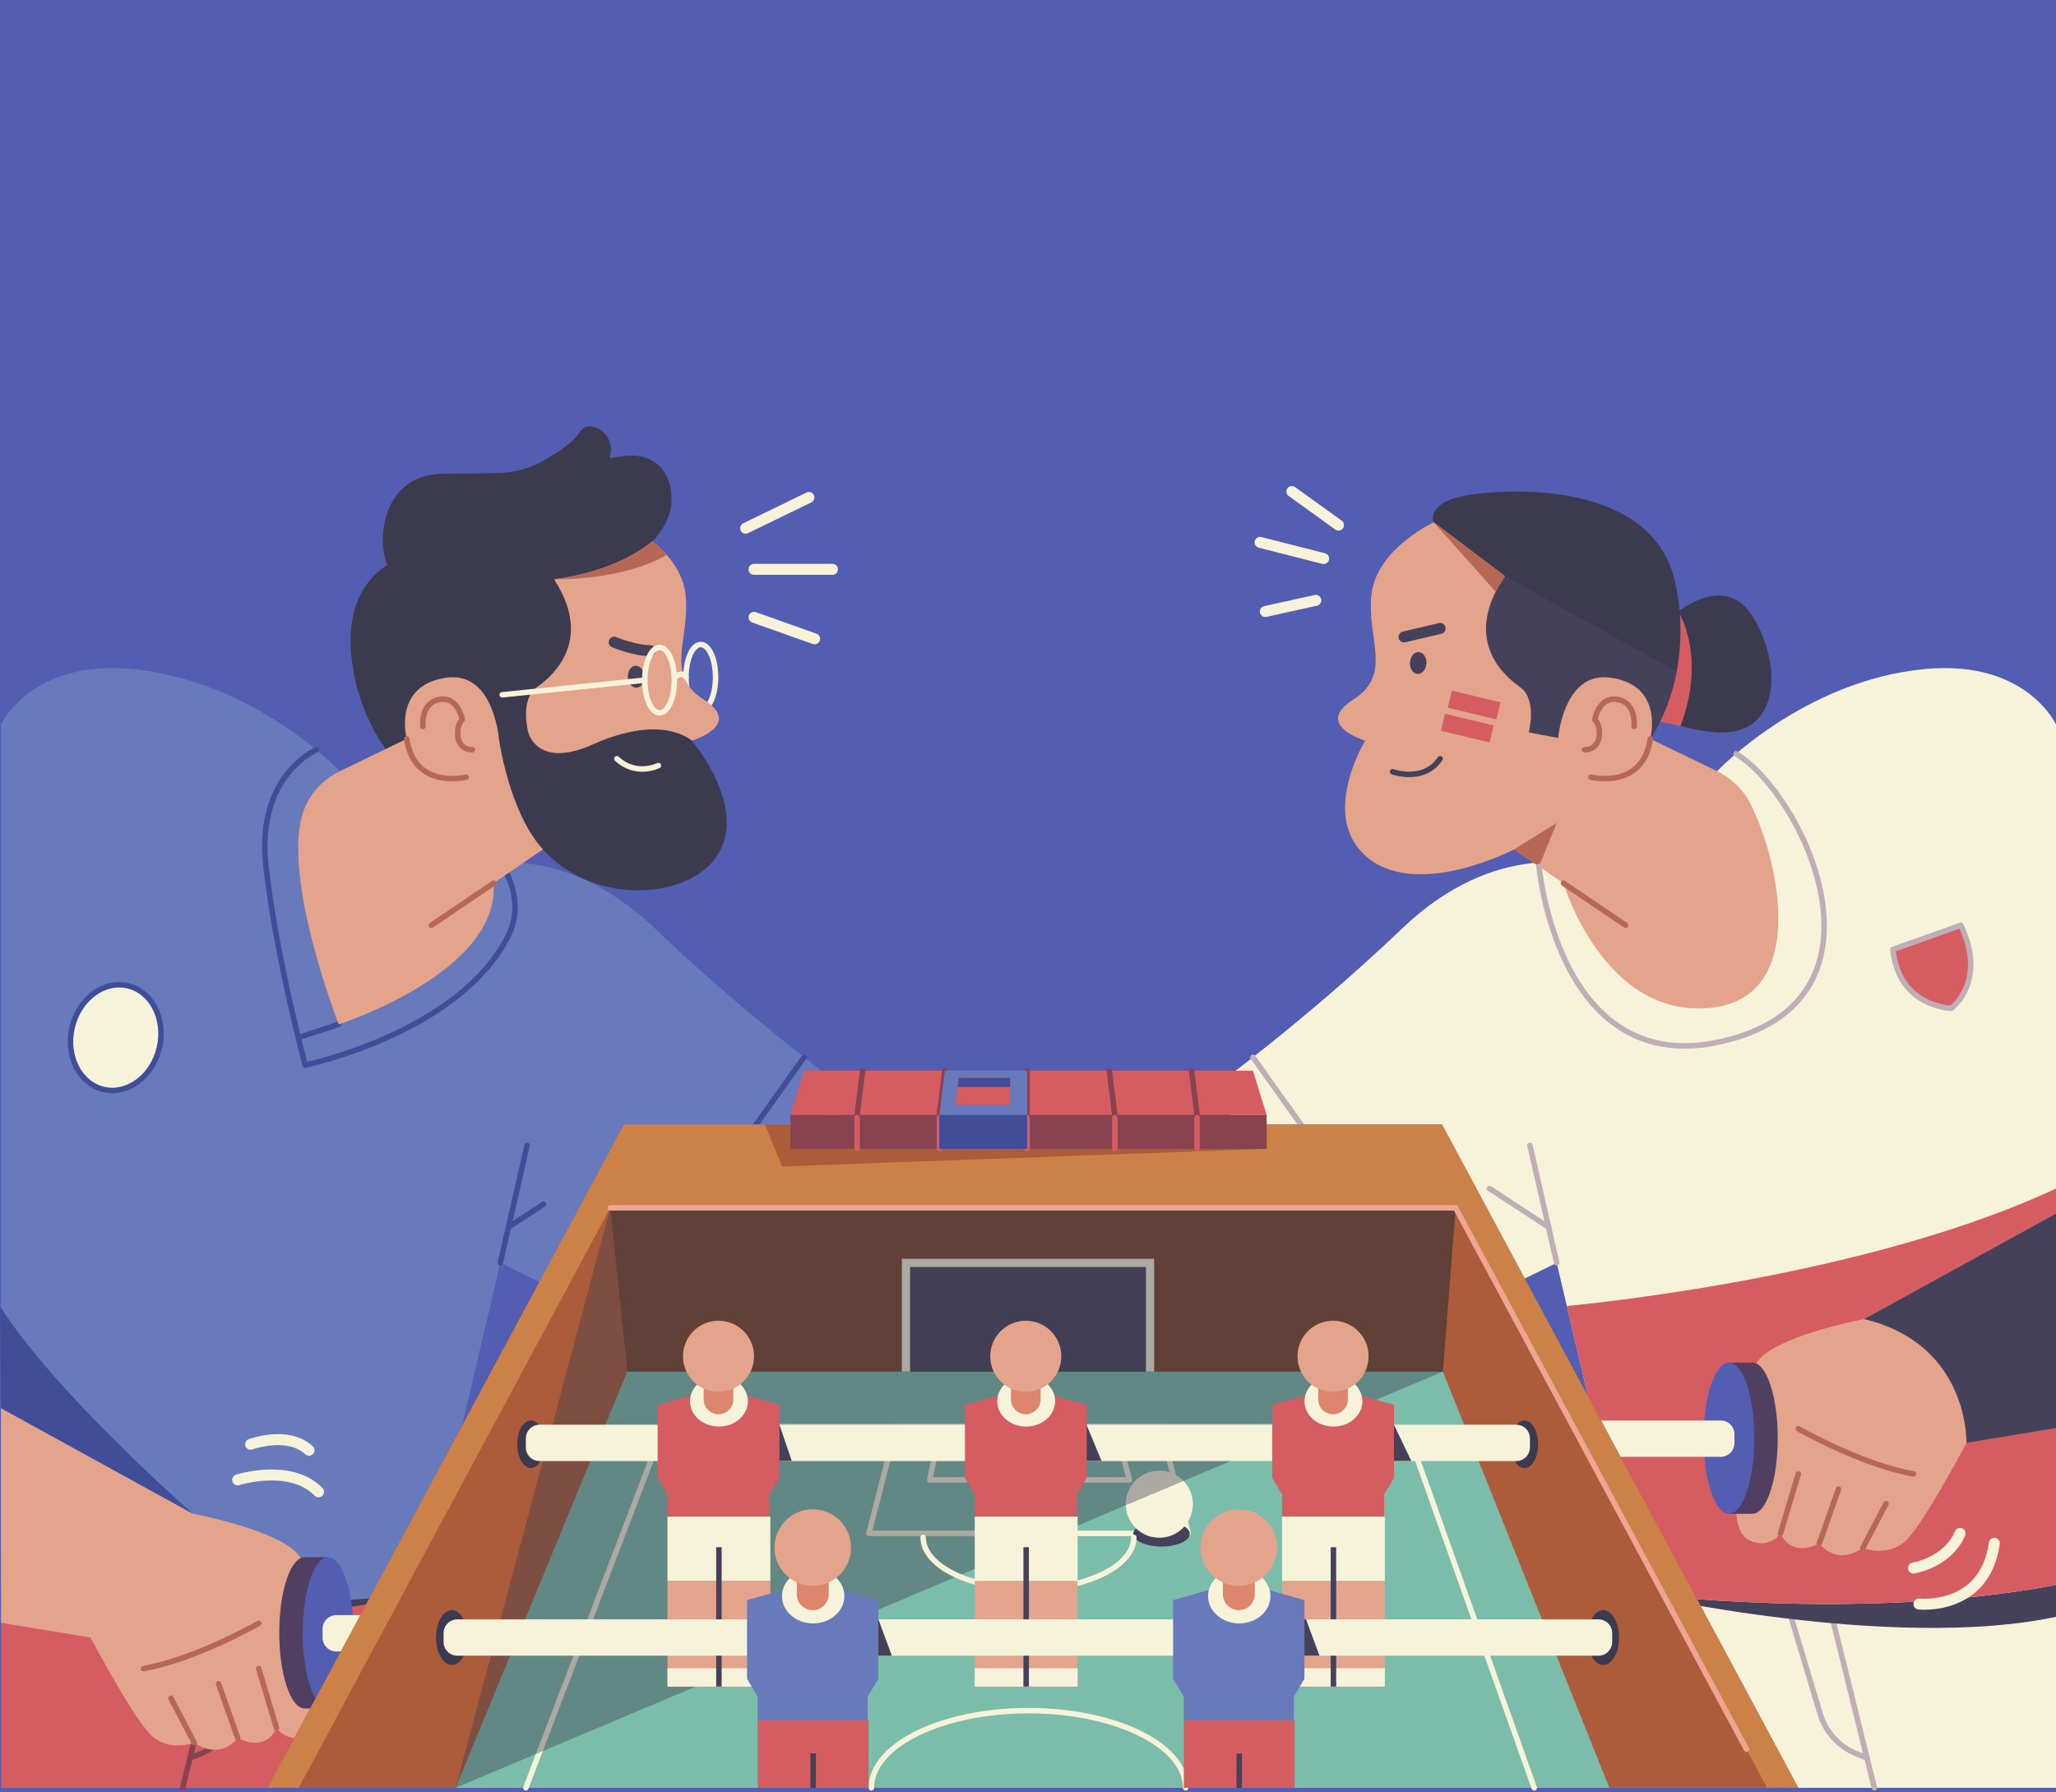 <svg width="390" height="340" viewBox="0 0 390 340" fill="none" xmlns="http://www.w3.org/2000/svg">
<rect x="0" y="0" width="390" height="340" fill="#333333" stroke="none"/>
<g clip-path="url(#clip0_10036_4067)">
<rect width="390" height="340" fill="#535DB1"/>
<path d="M390 79.136H0V339.136H390V79.136Z" fill="#535DB1"/>
<path d="M309.988 302.216L295.292 339.136H390V295.003L309.988 302.216Z" fill="#F7F3DB"/>
<path d="M346.928 304.265L355.55 339.136" stroke="#BFAEB6" stroke-width="1.04" stroke-linecap="round" stroke-linejoin="round"/>
<path d="M354.146 333.452L352.326 332.745C348.92 331.419 346.315 328.601 345.264 325.101L339.435 305.684" stroke="#BFAEB6" stroke-width="1.04" stroke-linecap="round" stroke-linejoin="round"/>
<path d="M390 306.698V295.003L309.987 302.216C309.987 302.216 358.753 313.313 390 306.698Z" fill="#45415A"/>
<path d="M390 137.428C390 137.428 384.389 125.119 365.211 126.903C342.014 129.061 325.712 146.283 325.712 146.283L300.56 164.359C300.56 164.359 283.92 158.956 265.98 176.116C248.04 193.276 229.84 206.536 229.84 206.536L264.16 254.755L295.292 239.556L309.993 302.216C309.993 302.216 352.674 307.743 390.005 300.651V137.428H390Z" fill="#F7F3DB"/>
<path d="M309.988 302.216C309.988 302.216 352.669 307.743 390 300.651V225.453C354.895 241.891 303.482 247.137 297.206 247.73L309.988 302.216Z" fill="#D55D61"/>
<path d="M316.535 117.444C316.535 117.444 326.732 107.736 332.452 116.924C338.172 126.112 337.751 139.57 325.801 138.936C322.681 138.769 318.765 137.724 318.765 137.724L316.535 117.444Z" fill="#3C3A4F"/>
<path d="M318.646 116.529C318.646 116.529 323.627 124.896 318.765 137.724L312.172 136.336L318.646 116.529Z" fill="#D55D61"/>
<path d="M271.96 99.067C271.96 99.067 270.051 94.907 279.931 93.696C289.811 92.484 313.731 92.484 317.72 110.336C321.708 128.187 313.04 140.147 313.04 140.147L283.051 145.176L271.96 99.067Z" fill="#3C3A4F"/>
<path d="M277.139 120.595L283.052 145.181L313.04 140.153C313.04 140.153 316.488 135.384 318.032 127.387L285.48 109.301L277.139 120.601V120.595Z" fill="#45415A"/>
<path d="M271.96 99.068C271.96 99.068 261.212 104.096 260.172 112.588C259.132 121.079 264.332 127.839 256.703 132.696C249.075 137.548 258.955 140.496 258.955 140.496C258.955 140.496 249.943 155.228 259.646 162.856C269.355 170.484 287.206 161.124 287.206 161.124L296.566 167.536C296.566 167.536 304.366 193.708 324.995 191.108C342.675 188.877 337.813 163.984 332.025 152.44C330.673 149.742 328.427 147.594 325.707 146.278L313.035 140.148C313.035 140.148 315.806 129.919 305.406 128.536C296.608 127.361 295.568 139.976 295.568 139.976L289.978 138.936C289.978 138.936 291.71 132.696 288.246 130.268C284.778 127.839 277.498 120.908 285.475 109.296L271.955 99.068H271.96Z" fill="#E4A38B"/>
<path d="M285.48 109.296L271.96 99.068L283.722 112.25C284.201 111.298 284.778 110.315 285.48 109.296Z" fill="#B76755"/>
<path d="M301.771 147.427C301.771 147.427 311.651 149.856 313.04 140.147" stroke="#B76755" stroke-width="1.04" stroke-linecap="round" stroke-linejoin="round"/>
<path d="M287.211 161.124L295.292 156.096L291.933 164.359L287.211 161.124Z" fill="#B76755"/>
<path d="M296.571 167.536L308.36 175.507" stroke="#B76755" stroke-width="1.04" stroke-linecap="round" stroke-linejoin="round"/>
<path d="M300.56 142.228C300.56 142.228 303.852 142.399 303.332 138.239C303.332 138.239 303.16 137.158 302.51 136.508C302.51 136.508 303.29 131.999 306.888 132.696C310.487 133.388 309.967 137.808 309.967 137.808" stroke="#B76755" stroke-width="1.04" stroke-linecap="round" stroke-linejoin="round"/>
<path d="M264.16 146.387C264.16 146.387 270.052 148.566 273.172 143.923" stroke="#45415A" stroke-width="1.04" stroke-linecap="round" stroke-linejoin="round"/>
<path d="M270.572 125.858C270.504 127.007 269.75 127.891 268.887 127.839C268.029 127.787 267.384 126.815 267.457 125.671C267.524 124.521 268.278 123.637 269.142 123.689C270 123.741 270.644 124.714 270.572 125.858Z" fill="#45415A"/>
<path d="M266.328 120.824L273.171 119.212" stroke="#45415A" stroke-width="2.08" stroke-linecap="round" stroke-linejoin="round"/>
<path d="M275.412 131.009L274.634 134.239L283.861 136.461L284.638 133.23L275.412 131.009Z" fill="#D55D61"/>
<path d="M283.323 137.611L274.097 135.389L273.319 138.619L282.545 140.841L283.323 137.611Z" fill="#D55D61"/>
<path d="M390 230.196L353.6 250.216C353.6 250.216 335.66 253.596 333.06 258.796L329.42 284.016C329.42 284.016 328.468 290.864 332.108 292.336C335.748 293.808 337.74 290.864 337.74 290.864C337.74 290.864 339.471 295.591 345.108 292.752C345.108 292.752 348.14 297.146 353.34 293.662C353.34 293.662 357.848 295.373 361.228 292.513C364.608 289.653 373.017 273.704 373.017 273.704L390.005 270.902V230.196H390Z" fill="#E4A38B"/>
<path d="M373.012 273.704C373.012 273.704 373.62 255.026 353.6 250.216L390 230.196V270.902L373.012 273.704Z" fill="#45415A"/>
<path d="M337.74 290.864L341.12 279.596" stroke="#B76755" stroke-width="1.04" stroke-linecap="round" stroke-linejoin="round"/>
<path d="M345.108 292.747L348.748 282.456" stroke="#B76755" stroke-width="1.04" stroke-linecap="round" stroke-linejoin="round"/>
<path d="M353.34 293.657L357.76 285.227" stroke="#B76755" stroke-width="1.04" stroke-linecap="round" stroke-linejoin="round"/>
<path d="M291.933 164.359C291.933 164.359 295.749 206.988 329.305 196.833C359.652 187.644 341.811 150.553 329.305 142.971" stroke="#BFAEB6" stroke-width="1.04" stroke-linecap="round" stroke-linejoin="round"/>
<path d="M295.293 239.556L290.212 217.284" stroke="#BFAEB6" stroke-width="1.04" stroke-linecap="round" stroke-linejoin="round"/>
<path d="M237.671 200.556L273.172 250.356" stroke="#BFAEB6" stroke-width="1.04" stroke-linecap="round" stroke-linejoin="round"/>
<path d="M370.131 191.258C370.131 191.258 360.214 191.102 359.055 180.109L371.951 175.513C377.052 186.209 370.131 191.258 370.131 191.258Z" fill="#D55D61"/>
<path d="M370.131 191.258C370.131 191.258 360.214 191.102 359.055 180.109L371.951 175.513C377.052 186.209 370.131 191.258 370.131 191.258Z" stroke="#BFAEB6" stroke-width="1.04" stroke-linecap="round" stroke-linejoin="round"/>
<path d="M232.669 210.509L178.188 251.948H262.163L232.669 210.509Z" fill="#45415A"/>
<path d="M232.669 210.509L250.64 251.948H262.163L232.669 210.509Z" fill="#3C3A4F"/>
<path d="M293.742 232.775L282.531 225.453" stroke="#BFAEB6" stroke-width="1.04" stroke-linecap="round" stroke-linejoin="round"/>
<path d="M341.12 271.016C341.12 271.016 352.909 277.776 362.96 279.596" stroke="#B76755" stroke-width="1.04" stroke-linecap="round" stroke-linejoin="round"/>
<path d="M332.41 258.468H327.959V261.115C326.731 263.715 325.931 267.984 325.931 272.81C325.931 277.635 326.731 281.905 327.959 284.505V287.151H332.41C335.067 287.151 337.22 280.729 337.22 272.81C337.22 264.89 335.067 258.468 332.41 258.468Z" fill="#503F60"/>
<path d="M327.964 287.151C330.62 287.151 332.774 280.731 332.774 272.81C332.774 264.889 330.62 258.468 327.964 258.468C325.307 258.468 323.154 264.889 323.154 272.81C323.154 280.731 325.307 287.151 327.964 287.151Z" fill="#535DB1"/>
<path d="M284.96 269.456H326.404C327.839 269.456 329.004 270.621 329.004 272.056V273.746C329.004 275.181 327.839 276.346 326.404 276.346H284.96V269.456Z" fill="#F7F3DB"/>
<path d="M253.9 99.608L245.055 93.243" stroke="#F7F3DB" stroke-width="2.08" stroke-linecap="round" stroke-linejoin="round"/>
<path d="M251.082 105.958L239.029 102.885" stroke="#F7F3DB" stroke-width="2.08" stroke-linecap="round" stroke-linejoin="round"/>
<path d="M249.595 113.877L240.017 115.999" stroke="#F7F3DB" stroke-width="2.08" stroke-linecap="round" stroke-linejoin="round"/>
<path d="M362.96 297.442C362.96 297.442 369.46 296.413 371.8 290.865" stroke="#F7F3DB" stroke-width="2.08" stroke-linecap="round" stroke-linejoin="round"/>
<path d="M364 304.265C364 304.265 376.48 305.637 378.3 292.747" stroke="#F7F3DB" stroke-width="2.08" stroke-linecap="round" stroke-linejoin="round"/>
<path d="M132.927 134.661C134.478 134.661 135.735 131.884 135.735 128.458C135.735 125.032 134.478 122.254 132.927 122.254C131.376 122.254 130.119 125.032 130.119 128.458C130.119 131.884 131.376 134.661 132.927 134.661Z" stroke="#F7F3DB" stroke-width="1.04" stroke-linecap="round" stroke-linejoin="round"/>
<path d="M80.204 302.216L94.905 339.136H0.192V295.003L80.204 302.216Z" fill="#D55D61"/>
<path d="M43.269 304.265L34.642 339.136" stroke="#884250" stroke-width="1.04" stroke-linecap="round" stroke-linejoin="round"/>
<path d="M36.052 333.452L37.872 332.745C41.278 331.419 43.883 328.601 44.933 325.101L50.763 305.684" stroke="#884250" stroke-width="1.04" stroke-linecap="round" stroke-linejoin="round"/>
<path d="M0.192 306.698V295.003L80.204 302.216C80.204 302.216 31.439 313.313 0.192 306.698Z" fill="#45415A"/>
<path d="M0.193 137.428C0.193 137.428 5.803 125.119 24.981 126.903C48.178 129.061 64.48 146.283 64.48 146.283L89.633 164.359C89.633 164.359 106.273 158.956 124.213 176.116C142.153 193.276 160.353 206.536 160.353 206.536L126.033 254.755L94.9 239.556L80.2 302.216C80.2 302.216 37.518 307.743 0.188 300.651V137.428H0.193Z" fill="#687ABC"/>
<path d="M60.003 142.233C60.003 142.233 48.537 147.084 50.44 164.244C52.349 181.404 57.892 202.033 57.892 202.033C57.892 202.033 87.241 195.943 96.45 177.421C99.981 170.313 94.905 163.584 94.905 163.584" stroke="#414D99" stroke-width="1.04" stroke-linecap="round" stroke-linejoin="round"/>
<path d="M64.257 194.316L56.571 196.822" stroke="#414D99" stroke-width="1.04" stroke-linecap="round" stroke-linejoin="round"/>
<path d="M131.232 140.496C131.232 140.496 125.741 135.254 112.492 141.187C109.236 142.643 106.829 142.997 105.045 142.789L123.765 102.671C123.765 102.671 126.5 100.076 127.223 96.467C128.092 92.125 126.022 84.294 115.882 86.951C115.768 86.837 115.747 86.811 115.632 86.697C117.14 82.474 111.712 78.954 109.892 82.079C108.94 83.712 106.09 85.667 102.981 87.435C100.547 88.818 97.812 89.598 95.014 89.702C91.639 89.822 88.041 89.863 84.063 89.879C72.883 89.931 71.235 101.839 73.492 107.211C73.492 107.211 65.707 111.017 66.56 123.331C67.6 138.411 77.152 146.892 77.152 146.892L95.571 144.89C96.694 149.617 98.935 156.673 102.976 161.114C112.05 171.093 127.587 170.671 134.326 164.348C140.577 158.483 137.831 148.805 131.227 140.485L131.232 140.496Z" fill="#3C3A4F"/>
<path d="M112.492 141.188C125.741 135.249 131.232 140.496 131.232 140.496C131.232 140.496 141.112 137.548 133.484 132.696C125.856 127.844 131.056 121.084 130.016 112.588C129.496 108.355 126.573 104.985 123.765 102.671C117.692 107.616 109.517 109.312 105.092 109.878C112.429 121.142 105.347 127.886 101.941 130.273C98.472 132.701 100.209 138.941 100.209 138.941C100.209 138.941 101.858 145.961 112.497 141.193L112.492 141.188Z" fill="#E4A38B"/>
<path d="M126.448 105.25C125.601 104.283 124.68 103.42 123.77 102.671C117.697 107.616 109.522 109.312 105.097 109.878C105.097 109.878 117.972 110.232 126.448 105.25Z" fill="#B76755"/>
<path d="M84.781 128.536C74.381 129.924 77.152 140.148 77.152 140.148L64.48 146.278C61.76 147.594 59.514 149.742 58.162 152.44C52.374 163.984 64.256 194.316 64.256 194.316C64.256 194.316 94.9 184.436 93.621 167.536L102.981 161.124C96.46 153.954 94.619 139.976 94.619 139.976C94.619 139.976 93.579 127.361 84.781 128.536Z" fill="#E4A38B"/>
<path d="M88.42 147.427C88.42 147.427 78.54 149.856 77.152 140.147" stroke="#B76755" stroke-width="1.04" stroke-linecap="round" stroke-linejoin="round"/>
<path d="M93.62 167.536L81.832 175.507" stroke="#B76755" stroke-width="1.04" stroke-linecap="round" stroke-linejoin="round"/>
<path d="M89.632 142.228C89.632 142.228 86.341 142.399 86.861 138.239C86.861 138.239 87.032 137.158 87.682 136.508C87.682 136.508 86.902 131.999 83.304 132.696C79.705 133.388 80.225 137.808 80.225 137.808" stroke="#B76755" stroke-width="1.04" stroke-linecap="round" stroke-linejoin="round"/>
<path d="M119.101 128.458C119.168 129.607 119.922 130.491 120.786 130.439C121.644 130.387 122.288 129.415 122.216 128.271C122.148 127.122 121.394 126.238 120.531 126.29C119.673 126.342 119.028 127.314 119.101 128.458Z" fill="#45415A"/>
<path d="M123.349 123.424C120.349 123.424 116.501 121.812 116.501 121.812" stroke="#45415A" stroke-width="2.08" stroke-linecap="round" stroke-linejoin="round"/>
<path d="M124.888 145.217C124.888 145.217 120.661 147.344 117.021 143.923" stroke="#F7F3DB" stroke-width="1.04" stroke-linecap="round" stroke-linejoin="round"/>
<path d="M0.192 267.116L36.592 287.136C36.592 287.136 54.532 290.516 57.132 295.716L60.772 320.936C60.772 320.936 61.724 327.784 58.084 329.256C54.444 330.728 52.452 327.784 52.452 327.784C52.452 327.784 50.72 332.511 45.084 329.672C45.084 329.672 42.052 334.066 36.852 330.582C36.852 330.582 32.343 332.293 28.963 329.433C25.584 326.573 17.175 310.624 17.175 310.624L0.192 307.822V267.116Z" fill="#E4A38B"/>
<path d="M52.452 327.785L49.072 316.516" stroke="#B76755" stroke-width="1.04" stroke-linecap="round" stroke-linejoin="round"/>
<path d="M45.089 329.667L41.449 319.376" stroke="#B76755" stroke-width="1.04" stroke-linecap="round" stroke-linejoin="round"/>
<path d="M36.852 330.577L32.432 322.147" stroke="#B76755" stroke-width="1.04" stroke-linecap="round" stroke-linejoin="round"/>
<path d="M94.905 239.556L99.98 217.284" stroke="#414D99" stroke-width="1.04" stroke-linecap="round" stroke-linejoin="round"/>
<path d="M152.526 200.556L117.021 250.356" stroke="#414D99" stroke-width="1.04" stroke-linecap="round" stroke-linejoin="round"/>
<path d="M157.524 210.509L212.009 251.948H128.029L157.524 210.509Z" fill="#E4A38B"/>
<path d="M157.524 210.509L139.552 251.948H128.029L157.524 210.509Z" fill="#B76755"/>
<path d="M96.45 232.775L103.121 228.417" stroke="#414D99" stroke-width="1.04" stroke-linecap="round" stroke-linejoin="round"/>
<path d="M49.072 307.936C49.072 307.936 37.283 314.696 27.232 316.516" stroke="#B76755" stroke-width="1.04" stroke-linecap="round" stroke-linejoin="round"/>
<path d="M57.782 295.388H62.233V298.035C63.461 300.635 64.261 304.904 64.261 309.73C64.261 314.556 63.461 318.825 62.233 321.425V324.072H57.782C55.125 324.072 52.972 317.65 52.972 309.73C52.972 301.81 55.125 295.388 57.782 295.388Z" fill="#503F60"/>
<path d="M62.233 324.072C64.89 324.072 67.043 317.651 67.043 309.73C67.043 301.809 64.89 295.388 62.233 295.388C59.577 295.388 57.423 301.809 57.423 309.73C57.423 317.651 59.577 324.072 62.233 324.072Z" fill="#535DB1"/>
<path d="M105.232 313.266H63.788C62.353 313.266 61.188 312.101 61.188 310.666V308.976C61.188 307.541 62.353 306.376 63.788 306.376H105.232V313.266Z" fill="#F7F3DB"/>
<path d="M30.231 198.749C31.494 193.317 28.813 188.051 24.242 186.989C19.672 185.926 14.942 189.468 13.679 194.9C12.416 200.333 15.097 205.598 19.668 206.661C24.239 207.723 28.968 204.181 30.231 198.749Z" fill="#F7F3DB"/>
<path d="M30.231 198.749C31.494 193.317 28.813 188.051 24.242 186.989C19.672 185.926 14.942 189.468 13.679 194.9C12.416 200.333 15.097 205.598 19.668 206.661C24.239 207.723 28.968 204.181 30.231 198.749Z" stroke="#414D99" stroke-width="1.04" stroke-linecap="round" stroke-linejoin="round"/>
<path d="M36.592 287.136C36.592 287.136 10.748 264.63 0 247.787L0.192 267.116L36.592 287.136Z" fill="#414D99"/>
<path d="M125.112 135.223C126.663 135.223 127.92 132.446 127.92 129.02C127.92 125.593 126.663 122.816 125.112 122.816C123.561 122.816 122.304 125.593 122.304 129.02C122.304 132.446 123.561 135.223 125.112 135.223Z" stroke="#F7F3DB" stroke-width="1.04" stroke-linecap="round" stroke-linejoin="round"/>
<path d="M122.309 129.02L95.264 131.796" stroke="#F7F3DB" stroke-width="1.04" stroke-linecap="round" stroke-linejoin="round"/>
<path d="M127.92 128.458C127.92 128.458 129.501 127.21 130.12 128.458" stroke="#F7F3DB" stroke-width="1.04" stroke-linecap="round" stroke-linejoin="round"/>
<path d="M141.44 100.196L153.447 94.362" stroke="#F7F3DB" stroke-width="2.08" stroke-linecap="round" stroke-linejoin="round"/>
<path d="M143.031 107.996H157.908" stroke="#F7F3DB" stroke-width="2.08" stroke-linecap="round" stroke-linejoin="round"/>
<path d="M143.031 117.096L154.518 121.183" stroke="#F7F3DB" stroke-width="2.08" stroke-linecap="round" stroke-linejoin="round"/>
<path d="M45.089 280.719C45.089 280.719 55.053 277.516 60.419 282.976" stroke="#F7F3DB" stroke-width="2.08" stroke-linecap="round" stroke-linejoin="round"/>
<path d="M47.549 273.964C47.549 273.964 54.574 271.364 58.614 275.093" stroke="#F7F3DB" stroke-width="2.08" stroke-linecap="round" stroke-linejoin="round"/>
<path d="M341.12 339.136H50.762L118.362 213.296H273.52L341.12 339.136Z" fill="#AC5C3A"/>
<path d="M335.218 339.136H341.12L273.52 213.296H118.362L50.762 339.136H56.664L115.767 229.114H276.115L335.218 339.136Z" fill="#CC8148"/>
<path d="M305.277 339.136H86.419L118.981 260.179H273.697L305.277 339.136Z" fill="#7BBDAA"/>
<path d="M99.747 339.136L124.025 275.597C125.18 272.576 128.076 270.579 131.311 270.579H261.149C264.451 270.579 267.395 272.659 268.497 275.768L291.023 339.136" stroke="#F7F3DB" stroke-width="1.04" stroke-linecap="round" stroke-linejoin="round"/>
<path d="M115.768 229.114L118.981 260.179H273.697L276.115 229.114H115.768Z" fill="#79452A"/>
<path d="M218.15 239.556H171.849V260.179H218.15V239.556Z" fill="#45415A"/>
<path d="M171.849 260.179V239.556H218.15V260.179" stroke="#F7F3DB" stroke-width="1.56" stroke-miterlimit="10"/>
<path d="M240.271 217.919L148.372 221.267L145.08 213.296H240.271V217.919Z" fill="#AC5C3A"/>
<path d="M240.272 211.502H149.927L152.527 203.099H237.672L240.272 211.502Z" fill="#D55D61"/>
<path d="M240.272 211.502H149.927V217.919H240.272V211.502Z" fill="#884250"/>
<path d="M163.628 203.099L162.588 211.502" stroke="#884250" stroke-width="1.04" stroke-linecap="round" stroke-linejoin="round"/>
<path d="M179.228 203.099L178.188 211.502" stroke="#884250" stroke-width="1.04" stroke-linecap="round" stroke-linejoin="round"/>
<path d="M194.828 203.099V211.502" stroke="#884250" stroke-width="1.04" stroke-linecap="round" stroke-linejoin="round"/>
<path d="M210.428 203.099L211.468 211.502" stroke="#884250" stroke-width="1.04" stroke-linecap="round" stroke-linejoin="round"/>
<path d="M226.028 203.099L227.068 211.502" stroke="#884250" stroke-width="1.04" stroke-linecap="round" stroke-linejoin="round"/>
<path d="M225.373 290.864H164.819L170.019 270.579H220.173L225.373 290.864Z" stroke="#F7F3DB" stroke-width="1.04" stroke-linecap="round" stroke-linejoin="round"/>
<path d="M214.24 280.719H176.358L178.448 270.579H211.552L214.24 280.719Z" stroke="#F7F3DB" stroke-width="1.04" stroke-linecap="round" stroke-linejoin="round"/>
<path d="M225.68 290.958C225.68 292.284 223.278 293.36 220.319 293.36C217.36 293.36 214.958 292.284 214.958 290.958C214.958 289.632 217.36 288.555 220.319 288.555C223.278 288.555 225.68 289.632 225.68 290.958Z" fill="#45415A"/>
<path d="M225.076 289.045C227.129 286.192 226.479 282.214 223.626 280.162C220.772 278.109 216.795 278.758 214.742 281.612C212.689 284.465 213.339 288.442 216.192 290.495C219.046 292.548 223.023 291.899 225.076 289.045Z" fill="#F7F3DB"/>
<path opacity="0.4" d="M276.115 229.114L273.697 260.179L86.419 339.136L115.768 229.114H276.115Z" fill="#3C3A4F"/>
<path d="M215.077 291.629C215.077 297.047 206.133 301.441 195.093 301.441C184.054 301.441 175.11 297.047 175.11 291.629" stroke="#F7F3DB" stroke-width="1.04" stroke-linecap="round" stroke-linejoin="round"/>
<path d="M165.287 339.136C165.287 331.05 178.636 324.493 195.099 324.493C211.562 324.493 224.91 331.05 224.91 339.136" stroke="#F7F3DB" stroke-width="1.04" stroke-linecap="round" stroke-linejoin="round"/>
<path d="M162.588 217.919V212.022" stroke="#D55D61" stroke-width="1.04" stroke-linecap="round" stroke-linejoin="round"/>
<path d="M178.188 217.919V212.022" stroke="#D55D61" stroke-width="1.04" stroke-linecap="round" stroke-linejoin="round"/>
<path d="M194.828 217.919V212.022" stroke="#D55D61" stroke-width="1.04" stroke-linecap="round" stroke-linejoin="round"/>
<path d="M211.469 217.919V212.022" stroke="#D55D61" stroke-width="1.04" stroke-linecap="round" stroke-linejoin="round"/>
<path d="M227.068 217.919V212.022" stroke="#D55D61" stroke-width="1.04" stroke-linecap="round" stroke-linejoin="round"/>
<path d="M100.708 278.473C102.144 278.473 103.308 276.454 103.308 273.964C103.308 271.475 102.144 269.456 100.708 269.456C99.272 269.456 98.108 271.475 98.108 273.964C98.108 276.454 99.272 278.473 100.708 278.473Z" fill="#3C3A4F"/>
<path d="M289.172 278.473C290.608 278.473 291.772 276.454 291.772 273.964C291.772 271.475 290.608 269.456 289.172 269.456C287.736 269.456 286.572 271.475 286.572 273.964C286.572 276.454 287.736 278.473 289.172 278.473Z" fill="#3C3A4F"/>
<path d="M102.347 277.147H287.612C289.048 277.147 290.212 275.983 290.212 274.547V272.857C290.212 271.421 289.048 270.257 287.612 270.257H102.347C100.911 270.257 99.747 271.421 99.747 272.857V274.547C99.747 275.983 100.911 277.147 102.347 277.147Z" fill="#F7F3DB"/>
<path d="M150.191 277.126H143.951V270.257H147.851L150.191 277.126Z" fill="#45415A"/>
<path d="M206.092 270.257L208.952 277.126H202.192L206.092 270.257Z" fill="#45415A"/>
<path d="M264.42 270.257L267.712 277.126H260.952L264.42 270.257Z" fill="#45415A"/>
<path d="M141.232 264.63C140.379 263.362 138.492 262.478 136.297 262.478C134.103 262.478 132.215 263.362 131.362 264.63L124.748 266.502V280.355L126.62 283.48V287.698H145.985V283.48L147.857 280.355V266.502L141.237 264.63H141.232Z" fill="#D55D61"/>
<path d="M136.37 270.605C139.403 270.605 141.861 268.454 141.861 265.8C141.861 263.147 139.403 260.996 136.37 260.996C133.337 260.996 130.879 263.147 130.879 265.8C130.879 268.454 133.337 270.605 136.37 270.605Z" fill="#F7F3DB"/>
<path d="M136.292 268.265C134.737 268.265 133.479 267.007 133.479 265.452V260.99H139.1V265.452C139.1 267.007 137.842 268.265 136.287 268.265H136.292Z" fill="#DD866D"/>
<path d="M136.292 264.012C140.014 264.012 143.031 260.994 143.031 257.272C143.031 253.55 140.014 250.533 136.292 250.533C132.57 250.533 129.553 253.55 129.553 257.272C129.553 260.994 132.57 264.012 136.292 264.012Z" fill="#E4A38B"/>
<path d="M146.125 287.698H126.615V299.902H146.125V287.698Z" fill="#F7F3DB"/>
<path d="M146.125 299.902H126.615V319.927H146.125V299.902Z" fill="#E4A38B"/>
<path d="M146.125 316.438H126.615V319.927H146.125V316.438Z" fill="#F7F3DB"/>
<path d="M136.37 293.485V319.927" stroke="#45415A" stroke-width="1.04" stroke-miterlimit="10"/>
<path d="M199.519 264.63C198.666 263.362 196.778 262.478 194.584 262.478C192.389 262.478 190.502 263.362 189.649 264.63L183.035 266.502V280.355L184.907 283.48V287.698H204.271V283.48L206.143 280.355V266.502L199.524 264.63H199.519Z" fill="#D55D61"/>
<path d="M194.657 270.605C197.689 270.605 200.148 268.454 200.148 265.8C200.148 263.147 197.689 260.996 194.657 260.996C191.624 260.996 189.166 263.147 189.166 265.8C189.166 268.454 191.624 270.605 194.657 270.605Z" fill="#F7F3DB"/>
<path d="M194.578 268.265C193.024 268.265 191.765 267.007 191.765 265.452V260.99H197.386V265.452C197.386 267.007 196.128 268.265 194.573 268.265H194.578Z" fill="#DD866D"/>
<path d="M194.579 264.012C198.301 264.012 201.318 260.994 201.318 257.272C201.318 253.55 198.301 250.533 194.579 250.533C190.857 250.533 187.84 253.55 187.84 257.272C187.84 260.994 190.857 264.012 194.579 264.012Z" fill="#E4A38B"/>
<path d="M204.407 287.698H184.896V299.902H204.407V287.698Z" fill="#F7F3DB"/>
<path d="M204.407 299.902H184.896V319.927H204.407V299.902Z" fill="#E4A38B"/>
<path d="M204.407 316.438H184.896V319.927H204.407V316.438Z" fill="#F7F3DB"/>
<path d="M194.651 293.485V319.927" stroke="#45415A" stroke-width="1.04" stroke-miterlimit="10"/>
<path d="M257.8 264.63C256.948 263.362 255.06 262.478 252.866 262.478C250.671 262.478 248.784 263.362 247.931 264.63L241.316 266.502V280.355L243.188 283.48V287.698H262.553V283.48L264.425 280.355V266.502L257.806 264.63H257.8Z" fill="#D55D61"/>
<path d="M252.938 270.605C255.971 270.605 258.43 268.454 258.43 265.8C258.43 263.147 255.971 260.996 252.938 260.996C249.906 260.996 247.447 263.147 247.447 265.8C247.447 268.454 249.906 270.605 252.938 270.605Z" fill="#F7F3DB"/>
<path d="M252.865 268.265C251.311 268.265 250.052 267.007 250.052 265.452V260.99H255.673V265.452C255.673 267.007 254.415 268.265 252.86 268.265H252.865Z" fill="#DD866D"/>
<path d="M252.866 264.012C256.588 264.012 259.605 260.994 259.605 257.272C259.605 253.55 256.588 250.533 252.866 250.533C249.144 250.533 246.126 253.55 246.126 257.272C246.126 260.994 249.144 264.012 252.866 264.012Z" fill="#E4A38B"/>
<path d="M262.693 287.698H243.183V299.902H262.693V287.698Z" fill="#F7F3DB"/>
<path d="M262.693 299.902H243.183V319.927H262.693V299.902Z" fill="#E4A38B"/>
<path d="M262.693 316.438H243.183V319.927H262.693V316.438Z" fill="#F7F3DB"/>
<path d="M252.938 293.485V319.927" stroke="#45415A" stroke-width="1.04" stroke-miterlimit="10"/>
<path d="M304.117 315.824C305.774 315.824 307.117 313.496 307.117 310.624C307.117 307.752 305.774 305.424 304.117 305.424C302.46 305.424 301.116 307.752 301.116 310.624C301.116 313.496 302.46 315.824 304.117 315.824Z" fill="#3C3A4F"/>
<path d="M85.717 315.824C87.374 315.824 88.717 313.496 88.717 310.624C88.717 307.752 87.374 305.424 85.717 305.424C84.06 305.424 82.716 307.752 82.716 310.624C82.716 313.496 84.06 315.824 85.717 315.824Z" fill="#3C3A4F"/>
<path d="M86.746 314.067H303.212C304.648 314.067 305.812 312.903 305.812 311.467V309.777C305.812 308.341 304.648 307.177 303.212 307.177H86.746C85.311 307.177 84.146 308.341 84.146 309.777V311.467C84.146 312.903 85.311 314.067 86.746 314.067Z" fill="#F7F3DB"/>
<path d="M166.624 307.177L169.172 314.067H162.589V307.177H166.624Z" fill="#45415A"/>
<path d="M247.744 307.177L250.292 314.067H243.704V307.177H247.744Z" fill="#45415A"/>
<path d="M159.49 301.504C158.569 300.136 156.536 299.184 154.165 299.184C151.794 299.184 149.766 300.136 148.84 301.504L141.706 303.526V318.461L143.723 321.825V326.37H164.596V321.825L166.614 318.461V303.526L159.479 301.504H159.49Z" fill="#687ABC"/>
<path d="M154.248 307.941C157.516 307.941 160.165 305.622 160.165 302.762C160.165 299.902 157.516 297.583 154.248 297.583C150.979 297.583 148.33 299.902 148.33 302.762C148.33 305.622 150.979 307.941 154.248 307.941Z" fill="#F7F3DB"/>
<path d="M154.17 305.424C152.495 305.424 151.138 304.067 151.138 302.393V297.583H157.196V302.393C157.196 304.067 155.839 305.424 154.165 305.424H154.17Z" fill="#DD866D"/>
<path d="M157.819 299.841C161.289 297.826 162.468 293.38 160.454 289.911C158.439 286.441 153.994 285.262 150.524 287.276C147.054 289.291 145.875 293.736 147.889 297.206C149.904 300.675 154.349 301.855 157.819 299.841Z" fill="#E4A38B"/>
<path d="M164.763 326.37H143.729V339.136H164.763V326.37Z" fill="#D55D61"/>
<path d="M154.248 332.61V339.136" stroke="#45415A" stroke-width="1.04" stroke-miterlimit="10"/>
<path d="M240.313 301.504C239.392 300.136 237.359 299.184 234.988 299.184C232.617 299.184 230.589 300.136 229.663 301.504L222.529 303.526V318.461L224.546 321.825V326.37H245.419V321.825L247.437 318.461V303.526L240.302 301.504H240.313Z" fill="#687ABC"/>
<path d="M235.072 307.941C238.34 307.941 240.99 305.622 240.99 302.762C240.99 299.902 238.34 297.583 235.072 297.583C231.804 297.583 229.154 299.902 229.154 302.762C229.154 305.622 231.804 307.941 235.072 307.941Z" fill="#F7F3DB"/>
<path d="M234.994 305.424C233.319 305.424 231.962 304.067 231.962 302.393V297.583H238.02V302.393C238.02 304.067 236.663 305.424 234.988 305.424H234.994Z" fill="#DD866D"/>
<path d="M242.032 295.364C243.025 291.477 240.679 287.52 236.792 286.527C232.904 285.534 228.948 287.881 227.955 291.768C226.962 295.655 229.308 299.611 233.196 300.604C237.083 301.597 241.039 299.251 242.032 295.364Z" fill="#E4A38B"/>
<path d="M245.591 326.37H224.557V339.136H245.591V326.37Z" fill="#D55D61"/>
<path d="M235.071 332.61V339.136" stroke="#45415A" stroke-width="1.04" stroke-miterlimit="10"/>
<path d="M115.768 229.114H276.115L331.287 331.814" stroke="#EDA594" stroke-width="1.04" stroke-linecap="round" stroke-linejoin="round"/>
<path d="M179.228 203.099L178.188 211.502V217.919H194.828V203.099H179.228ZM191.62 209.526H181.282L181.865 204.456H191.615V209.526H191.62Z" fill="#687ABC"/>
<path d="M194.828 211.502H178.188V217.919H194.828V211.502Z" fill="#414D99"/>
<path d="M191.62 206.213H181.667L181.87 204.456H191.62V206.213Z" fill="#414D99"/>
</g>
<defs>
<clipPath id="clip0_10036_4067">
<rect width="390" height="340" fill="white"/>
</clipPath>
</defs>
</svg>
